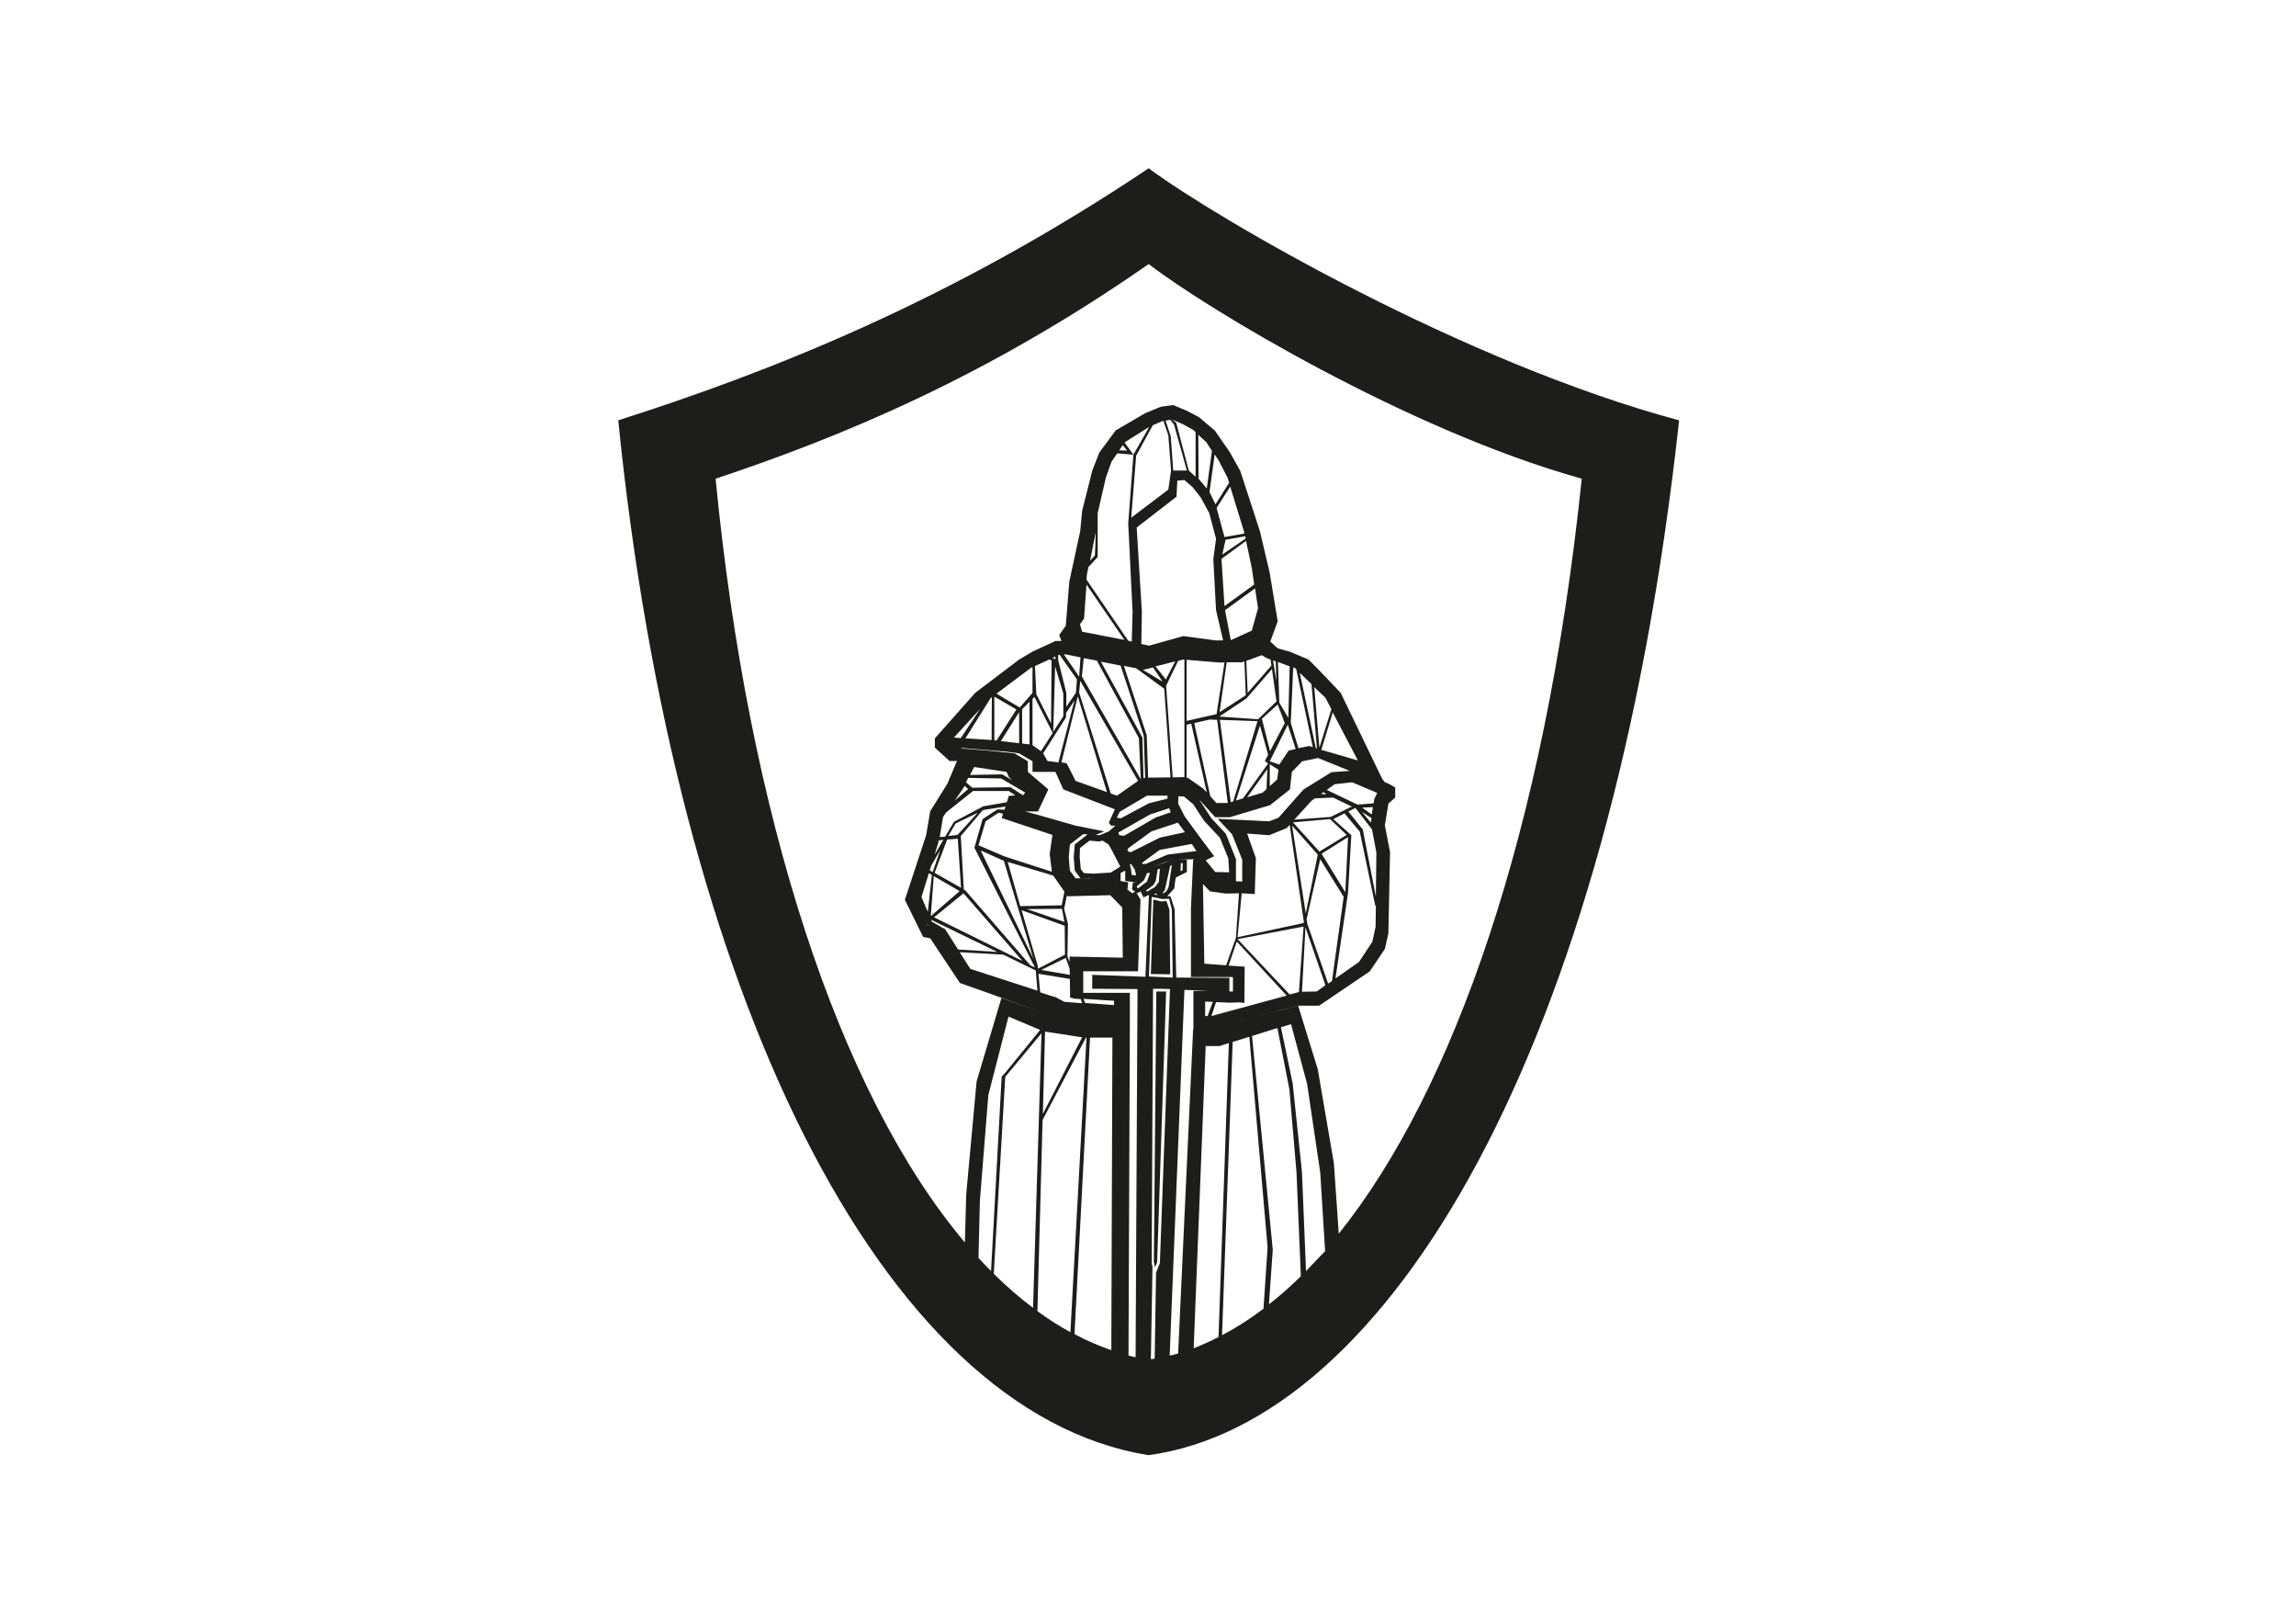 <?xml version="1.0" encoding="utf-8"?>
<!-- Generator: Adobe Illustrator 26.3.1, SVG Export Plug-In . SVG Version: 6.00 Build 0)  -->
<svg version="1.1" id="Calque_3" xmlns="http://www.w3.org/2000/svg" xmlns:xlink="http://www.w3.org/1999/xlink" x="0px" y="0px"
	 viewBox="0 0 841.9 595.3" style="enable-background:new 0 0 841.9 595.3;" xml:space="preserve">
<style type="text/css">
	.st0{fill:#1D1D1B;}
</style>
<g>
	<path class="st0" d="M421.2,61.7c-73,48.9-139.4,74.8-194.5,92.4c21,208.6,95.7,363.6,194.5,379.4
		c87.7-12.1,169.3-148.2,194.5-379.4C537.2,133.1,446.6,80.5,421.2,61.7z M358.8,461.2l0.5-20.9l3.1-38.8l7.4-28.8l11.6,4.9
		l-12.8,15.7l-1.3,1.4l-3.9,71.3C361.8,464.4,360.3,462.8,358.8,461.2z M380.6,355l-0.1-1l-5.9-20.3l15.8,5.7l0.1,10.6l-9.8,5.1
		l0,0.3l0-0.2l0.1-0.1L380.6,355z M340.2,334.3l-2.3-5.4l2.7-8.8l1.1,0.7L340.2,334.3z M340.4,339.5l-0.2-0.1l-0.4-0.8L340.4,339.5z
		 M386,268.7l-4.3,6.7l-3.1-2.2v-17l0.7-0.7L386,268.7z M379.5,244.2l5.2-2.4l0.9,0.3l-0.2,23.1l-5.4-10.7L379.5,244.2z
		 M402.5,204.2v-16.1l3-13l2.1-5.9l2.1-3l5.9,0.5l-3.2-4.4l0.1-0.2l8.9-5.6l-5.8,10.2l-1.9,25.2l1.6,32.5l-0.3,10.8l-1.3-0.3
		l-15.3-22.4l0.1-1.6l0.6-3L402.5,204.2z M399.7,205.6l2.1-10.5l-0.3,8.5L399.7,205.6z M410.4,165.1l1.3-1.9l1.6,2L410.4,165.1z
		 M468,256.7l0.1,0.4l-6.8,6.6l-14.2-1l9.9-6.6l9.4-10.8L468,256.7z M466.8,242.1l1,0.4l0.2,7.2L466.8,242.1z M428,328.6l2.6-2.9
		c0,0,0.4-3.8,0.6-4l4-2v-4.5h-3.3l-2.6,0.1l-2.3,1l-4.4,1.5l0,0c2-0.7,6.7-2.5,6.7-2.5l8.3-0.3l0.2,0.2l-0.3,0l-0.8,17.8v25.2H452
		v0.1l0.1,0v5.2l-1.3,0l0-5l-19.5-0.1l0-0.1l-0.6-25l-1.5-4.7l-3.1,0l0,0H428z M426.4,327.2l0.7-0.8l2-9l0.6-0.2l-1.2,8l-0.7,1.4
		l-1.2,1L426.4,327.2z M432.9,319.4l0.1-3l0.7,0.1l-0.1,2.6L432.9,319.4z M424.5,328.2l-1.3-0.3l2.6-1.8l-2,1.4L424.5,328.2z
		 M416.2,326.9l-1,0.6l-1.8-1.4l0.3-2.6l-2.8-0.5v-2.9l0.6-0.4l1.1-0.5v3.8l4.3,0.5h-1.5l-0.3,2.6L416.2,326.9z M392.2,350.7l0,2
		l-0.8-2.1l0.2-11.9l-1.4-5.5l1-4.9l0.2,0.3l15.7-0.4l4.4,4.5l0.2,18.4L392.2,350.7z M392.3,357.4l-10.5-1.8l9-4.4l1.4,3.9
		L392.3,357.4z M351.2,307.5l1.2,18l-9.7-5.5l4.6-12.2L351.2,307.5z M347.7,306.5l2.7-4.6l8.1-3.9l-7.4,8.1L347.7,306.5z M354,326.5
		l-0.6-0.4l-1.1-19.6l7.9-9.3l0.7-0.3l7.8-1.2l-0.4,1.2l-2.5-0.2l-5.5,3.6l-3,10.5l22.2,43.9l-1.7-0.8L354,326.5z M374.9,352.3
		l-32.4-16l10.8-8.8L374.9,352.3z M367.1,285.4l8.7,5.1l0.1,0.1l-0.7,0.9l-0.2,0l-4.5-2.9l-14,0.2l-2.3-2l0.8-1.6L367.1,285.4z
		 M355.7,284.1l1.5-2.9l11.9,1.8l0.9,2l1.2,1.1l-3.7-2.2L355.7,284.1z M385.9,306.1l-1,7l0.8,6.5l-17.3-5.6l-9.6-4.1l2.6-8.8
		l4.7-3.1l1.7,0.3l-0.5,1.6L385.9,306.1z M359.6,311.8l8.5,3.8l10.8,35.9L359.6,311.8z M369.5,316l16.7,5l4.1,5.9l-1,5l-15.2,0.3
		L369.5,316z M389.4,333.2l0.9,4.8l-13.7-4.7L389.4,333.2z M395.2,255.3l10.7,35.1l-11.5-4.1l-3.3-6.5l-1.9-0.3L395.2,255.3z
		 M388.1,279.5l-4-0.5l-1.6-2.8l8.4-13.2v-1.6l3.1-4.6L388.1,279.5z M395.7,253.9l0.4-4.3l21.2,36.7l-7.7,5.4l-2.3-0.8L395.7,253.9z
		 M446.1,261.8l-11,2.5v-22.4l12,1h1.9L446.1,261.8z M449.8,242.8h5.6l0.9-0.3l0.5,12.4l-9.6,6.2L449.8,242.8z M465,279.9l-9.2,12.8
		l-2.6,0.8L462,266l3,10.7l-1.2,2.3L465,279.9z M473,289.4l0.7-6.4l3.8-3.9l5.8-1.2l8.4,3.4l3.2,1.3l-6.7,0.5l-10.3,6.4l-9.1,10.3
		l-3.4,1.3l-18.9-0.9l5.3,5.7l3.7,9.3v8l-2.3-0.1V315l-3.7-9.3l-5.3-5.7l-4.5-6.9l5.9,6.5h5.4l14.7-4.4L473,289.4z M465.6,288.2v-8
		l3.2,2l-0.5,3.6L465.6,288.2z M483.8,312.2l-9.7-10.7l13.6-1.2l6.1,5.8L483.8,312.2z M494.3,306.9l-1,20.2l-8.7-14.1L494.3,306.9z
		 M455.3,327.5l3.7,0.2l1.1,0.1l0.4-13.2l-3.2-9l8.1,0.6l6.4-2.6l1.1-1.2l5.2,35.6l-0.1,0.3l0,0.1l-24.2,5.2L455.3,327.5z
		 M453.2,343.8l-3.6,10.1l-8-0.6l-0.5-29.2l2.6,2.7l5.8,0.8l4.8-0.1L453.2,343.8z M473.8,302.7l9.4,10.6l-4.4,21.6L473.8,302.7z
		 M474.6,300.5l6.3-6.9l1.2-0.9l6.7-0.3l6.9,3.3l-7.8,3.8L474.6,300.5z M484.4,291.1l0.9-0.7l1.1,0.8L484.4,291.1z M457.3,292.3
		l7.4-10.3l-0.3,7.3l-1.4,1.3L457.3,292.3z M452.2,293.8l-0.9,0.3l-4-30.2l13.8,0.5L452.2,293.8z M450.2,294.4l-0.1,0h-4.1l-2.2-2.5
		l-5.9-26.8l5.7-1.3l2.7,0.1L450.2,294.4z M436.8,265.3l5.7,25.2l-1.2-1.3l-5.7-4l-0.5-0.1v-19.4L436.8,265.3z M437.5,294.8l4,6.1
		l5.8,6.2l3.1,7.6l0.3,5.1l-5.1-0.1l-3.5-4.3l3.1-1.5l-5.1-6.8l-5.7-7.8l-2.4-4.7l0.1-2.7l0.6,0.1h1.4L437.5,294.8z M414.7,312.4
		l-0.8-0.1l-0.5-0.6l0.3-0.7l8.5-6.2l9.7-3.2l2.6,3.5l-9.2,2L414.7,312.4z M416.6,320.9l-1.6-0.1l-0.3-2.2l-0.4-1.8h0.5l1.3,2
		L416.6,320.9z M412.2,306.4l-1.8-0.2l-0.3-1l11.6-6.6l7-2.3l0.6,1.5l-5.5,1.9L412.2,306.4z M434.3,284.9l-4.3,0.1l-2.4-33.6
		l4.4-9.1l1.9-0.5l0.4,0V284.9z M427.5,249.1l-3.8-4.8l7.2-1.8L427.5,249.1z M426.3,249.9l-7.2-4.3l3.7-0.9L426.3,249.9z
		 M426.9,252.5l2.3,32.5l-8.2,0.1l-0.5-15.5l-8.4-25.5l4.5,0.9L426.9,252.5z M419.4,269.8l0.5,15.4l-0.6,0l-0.4-14.8l-15.2-27.8
		l7.2,1.4L419.4,269.8z M417.6,270.6l0.7,15.1l0,0L396.7,248l0.7-6.7l4.8,0.9L417.6,270.6z M410.6,297.6l10-5.9h7.5v1.1l-6.8,1.7
		L411,300l-1.5-0.2L410.6,297.6z M409.7,315.6l1.1,2.1l-3.5,2.2l-6.4,0.4l-3.5-0.2l-1.1-1.5l-0.4-4.4l0.1-3.3l3.5-2.7l3.5,0.3
		l1.3-0.3l2.2,1.4l1.3,2.3L409.7,315.6z M394.1,309.6l-0.4,4.7l0.4,4.9l2.1,2.8c0,0,2.9-0.1,4.3-0.1l-1,0.1h-3.4h-1.7l-2.1-2.8
		l-0.4-4.9l0.4-4.7l4.9-3.8l1.6,0.1L394.1,309.6z M416.9,324.9l2.6-2.2l1.1-2.6l1.1-0.1l-1.1,3.2l-3.3,2.5l-0.4-0.3V324.9z
		 M420.2,316.7l-1,0.1l-0.5-0.4l6.5-4.8l11.8-2.2l1.7,2.6l-10.5,1.3L420.2,316.7z M445.9,367.4l4.9,0.2l3.6-0.1l1.9,0.2l0.1-13.3
		l-5.9-0.4l3-8.8l18.3,19.8l-27.6,7.5L445.9,367.4z M442.8,372.5l-0.9,0v-5.3l2.8,0.1L442.8,372.5z M453.8,344.3l24.2-4.6l-1.7,24
		l-3.4,0.9L453.8,344.3z M478.7,340l7.3,21.2l-3.2,2.3l-5.4,0.1L478.7,340z M479.4,338.8l-0.3-1.8l5-22l8.6,13.8l-4.3,30.9l-1.4,0.9
		L479.4,338.8z M494.3,327.3l1.2-21.1l-6.6-5.9l4.1-2.1l5.6,6.7l5.7,27.2l0.2-0.1l-0.1,7.8l-1.2,5.5l-4.9,7.4l-8.6,6L494.3,327.3z
		 M499.7,304.1l-5.3-6.6l2.6-1.3l6.1,7.9l1.6,8.5l-0.2,16.1L499.7,304.1z M502.9,299.9l-0.2,1.5l0,0.2l-3.3-3.9L502.9,299.9z
		 M499.5,296.1l3.9-0.2l-0.4,2.7L499.5,296.1z M503.9,293l-0.2,1.5l-5.9,0.5l-11.3-5.4l2.9-2.1l6.4-0.7l9.2,3.9L503.9,293z
		 M484.5,274.9l4.2-13.7l9.2,17.6L484.5,274.9z M483.8,274.1l-1.9-22.2l4.1,3.9l2.2,4.2L483.8,274.1z M482.9,274.4l-0.4-0.1
		l-5.9-27.6l4.3,4.1L482.9,274.4z M481.4,273.9l-1.4-0.4l-3.9,0.8l-2.8-9.3l0,0l0.9-20.3l0.8,0.3l0.3,0.3L481.4,273.9z M475.1,274.6
		l-2.6,0.6l-3.4,5.1l-3.5-1.2l6.6-13.4L475.1,274.6z M472.4,263.2l-3.3-5.6l-0.5-14.9l4.3,1.6L472.4,263.2L472.4,263.2z
		 M471.1,265.1l-5.4,10.3l-3-11.9l5.8-5.2L471.1,265.1z M457.5,254l-0.5-11.7l5.7-2.1l1.8,1.1l1.4,0.5l0.3,2.2L457.5,254z
		 M459,231.2l-7.7,3.5l-2.1-11l11-8l1.1,7.3L459,231.2z M449,222.2l-1.1-17.3l9-6.6l2.1,9.9l0.9,6.1L449,222.2z M448.2,203.3
		l1.2-5.4l-0.6,0.1l7.8-1.4l0.2,0.8L448.2,203.3z M449,196.9l-2.9-10.7l-0.5,0.8l5.5-8.6l3,9.8l2,6.5l0.2,0.9L449,196.9z
		 M445.7,184.9l-2.2-4.5l1.9-13.8l1.5,2.3l3.2,6.2l0.6,1.9L445.7,184.9z M442.5,179.1l-3-3.6v1.1l0,0l-0.1-17.2l3,2.8l2,3.1
		L442.5,179.1z M440.3,182.4l3.1,5.7l2.5,9.4l-1,7.5l1,18.7l2.6,11.1h-2.6l-12-1.6l-12.5,3.5l-2.9-0.6l0.2-11.8l-1.9-30.9l14.6-11.3
		l0.3-5.9l2.6-0.2l3,2.6L440.3,182.4z M429.1,153.9l1.4,1.8l4.7,16.8h-5l-0.9-12.5l-1.9-5.8L429.1,153.9z M426,152.7l-0.9,0.4
		L426,152.7l3.9-0.6l1.7,0.7l-1.6-0.7L426,152.7z M438.5,174.9l-2.6-2.4l-4.6-17.5l-1.5-1.2l4.1,1.8l3.6,2l0.9,0.8V174.9z
		 M430.1,150.3l-4.2,0.6l-0.9,0.4l0.9-0.4L430.1,150.3l1.7,0.7L430.1,150.3z M426.2,154.4l0.4-0.1l1.8,5.3l1,12.9l-1,7l-13.6,10.3
		l1.8-22.7l6.1-11.2L426.2,154.4z M412.3,234.6l-15.5-3l-0.8-2.7l1.5-2.1l0.9-12.5L412.3,234.6z M396.2,241l-0.5,7.1l-5.6-8.2h0.6
		L396.2,241z M394.9,249.1l-0.4,4.9l-3.5,5.1V254l-3-12v-1.8l0.5-0.2L394.9,249.1z M389.9,254.3v8.3l-3.7,5.7l0.7-24L389.9,254.3z
		 M387,241.7l-1.1-0.5l1.1-0.5V241.7z M378.6,254l-0.4,0.5l0,0l-4.3,4.9l-8.5-5.1l12.7-9.5l0.5-0.2V254z M377.5,257.3v15.6l-2.7-0.3
		V260L377.5,257.3z M372.7,260.1l-7.3,11.4l-0.8-0.1v-16L372.7,260.1z M373.7,261.1v11.4l-6.7-0.8L373.7,261.1z M369.3,275.6
		l4.4,0.6l4.9,2.9v3.9h8.4l2.9,6.4l18.9,7.3l-2.2,4.9l0.8,1.1h1.6l-2.4,2.1l-3.4,1.4l-1.4-0.1l3.1-1.3l-10.5-2.1l-14-4l-4.5-1.2h4.7
		l1.7-3.6l2.1-4.5l-7.5-6.4v-3.9l-4.9-2.9l-9.6-1l-9.8-0.8v-0.2L369.3,275.6z M363.6,271.3l-9.6-0.6l9.2-14.7l0.5-0.4L363.6,271.3z
		 M352.3,270.6l-2.5-0.2l9.6-10.5L352.3,270.6z M353.4,288.7l0.3-0.6l1.3,1.2l-4.9,4.2L353.4,288.7z M356.8,290h13.1l2.4,1.6
		l-2.4,0.2l-0.7,2.3l-8.6,1.5l-10.8,5.7l-3.2,5.4l-2,0.2l0-0.1l1.2-7.3l1.2-1.7L356.8,290z M345.9,307.9l-3.2,5.5l1.6-5.3
		L345.9,307.9z M344.8,311.6l-2.8,8.1l-1.1-0.6l0.6-1.8L344.8,311.6z M342.4,321.2l9.5,5.5l-10.5,9.1l-0.1-0.1L342.4,321.2z
		 M365.7,349l-14.4-0.9l-4.7-7.4l-4.9-2.8l-0.3-0.7L365.7,349z M367.9,350l11.9,5.8l0.6,7.4l-24.6-8l-3.9-6.1L367.9,350z
		 M392.3,358.9l0.1,6.8l1.4,0.4l2.5,0.2l0.5,1.5l-6.5-0.5l-3.4-1.8l-0.6-0.1l-4.9-1.6l-0.6-6.8L392.3,358.9z M383.2,378.2l13.6,2.1
		l-14.4,28.1L383.2,378.2z M382,371.3L382,371.3l1.5,0.5L382,371.3z M364.4,467l4.2-72.2l13.3-16l-3.1,100.7
		C373.8,475.7,369,471.6,364.4,467z M380.4,480.7l1.9-70.1l15.9-30.2h0.2l-5.9,108C388.4,486.2,384.4,483.6,380.4,480.7z M407.5,495
		c-4.6-1.6-9.1-3.5-13.5-5.9l5.7-108.7h8.2L407.5,495z M408.5,368.5l-10.6-0.8l-0.6-1.5l11.2,0.7V368.5z M420,358.1L420,358.1
		l-19.5-0.7l0,5.1l16.6,0.1l0.2,0.1l-0.2,0l-0.7,134.9c-0.9-0.2-1.7-0.4-2.6-0.6l0.5-122.7V364h-17.1v-7.9h20.1l0.9-26.3l-1.5-2.5
		l0.3,0.2l3.6-2l-2.4,1.3l1.1,2.2l2-0.9L420,358.1z M420.6,326.9l-0.4-0.4l2.7-2l0.9-1.5l0.7-4.3l0.8-0.2l-0.4,4.9l-1.4,1.8
		L420.6,326.9z M422.3,328.8l4,0.8l2.4-0.1l1,4l0.3,24.9l-8.7-0.4L422.3,328.8z M423.9,466.6l-0.5,31.5c-0.5,0.1-0.9,0.2-1.4,0.2
		l0.6-33.8l-0.3-1.4l0.5-100.4l-0.1,0l0.2-0.2l3,0l3,0.1l0.3,0.2l-0.2,0l-3.7,100.3L423.9,466.6z M437.5,377.3l-5.5,118.9
		c-1,0.3-2.1,0.6-3.1,0.8l5.4-134l0,0l0.1-0.1l8.9,0.4h-5.7V377.3z M437.7,494.3l4.4-110.8h5.1l3.4-1.1l-3.8,107.8
		C443.8,491.7,440.8,493.1,437.7,494.3z M463.3,479.8c-5,3.8-10,7-15.2,9.7L452,382l6.1-1.9l6.7,77.2L463.3,479.8z M465.3,478.2
		l1.4-20l-7.6-78.4l9.3-2.9l4.4,22.5l2.6,30.4l1.6,38.1C473.1,471.7,469.3,475.1,465.3,478.2z M478.9,466l-1.5-36.4l-3.4-32.4
		l-4.3-20.6l3.7-1.1l5.9,21.9l4.8,32.4l1.8,28.9C483.5,461.1,481.2,463.6,478.9,466z M488.2,455.6l-1.8-27.5l-5.3-33.4l5.3,33.4
		L488.2,455.6C488.2,455.6,488.2,455.6,488.2,455.6z M490.9,452.3l-1.8-25.9l-5.9-34.4l-7.2-23.3l-7.5,2l-0.5,0.1l-24.3,6.4
		l32.2-8.5h7.8l18.6-12.6l5.5-8.2l1.3-5.7l0.6-29.8l-1.9-9.8l1.3-8l2.5-2.2v-3.7l-2.5-1.4l-1.3-0.5l-1-1.3L491.6,254l-8.4-8.8
		l-3.4-3.4l-6.9-2.9l-4.4-1.2l-2.7-2.5l2.7-7.4l-2.9-17.7l-3.6-15.3l-2.4-7.4l-4.8-14.7l-3.9-7l-5.4-7.8l-5.9-5l-4.4-2.3l-5-2.1
		l-4.5,0.6l-5.8,2.4l-10.8,6.3l-6,8.1l-2.6,6.7l-3.7,14.7l-0.7,7.4l-4,18.5l-1.3,16.2l-2.4,3.4l0.8,2.2H387l-8.4,3.9l-4.9,2.9
		L357.6,254l-14.8,16.7v3.4l5.4,4.9h2.7l-3.5,8.3l-6.3,10.1l-1.5,8.8l-7.8,23.7l6.7,13.6l2.6,0.5l10.9,16.4l10.5,3.7l18.7,6.8l0,0
		l-14-5l-9.1,30.6l-3.8,41.3l-0.5,17.7c-46.3-54.8-79.4-156.4-91.4-280c45.1-15,99.2-37.1,158.8-78.7c20.7,16,94.7,60.8,158.8,78.7
		C566.5,305.4,532.8,400,490.9,452.3z"/>
	<polygon class="st0" points="423.1,462.6 423.5,464.6 424.3,462.8 427.6,363.5 424,363.5 	"/>
	<polygon class="st0" points="427.7,330.3 425.9,330.5 422.9,329.8 422,357.1 429.1,357.2 428.8,333.5 	"/>
</g>
</svg>
